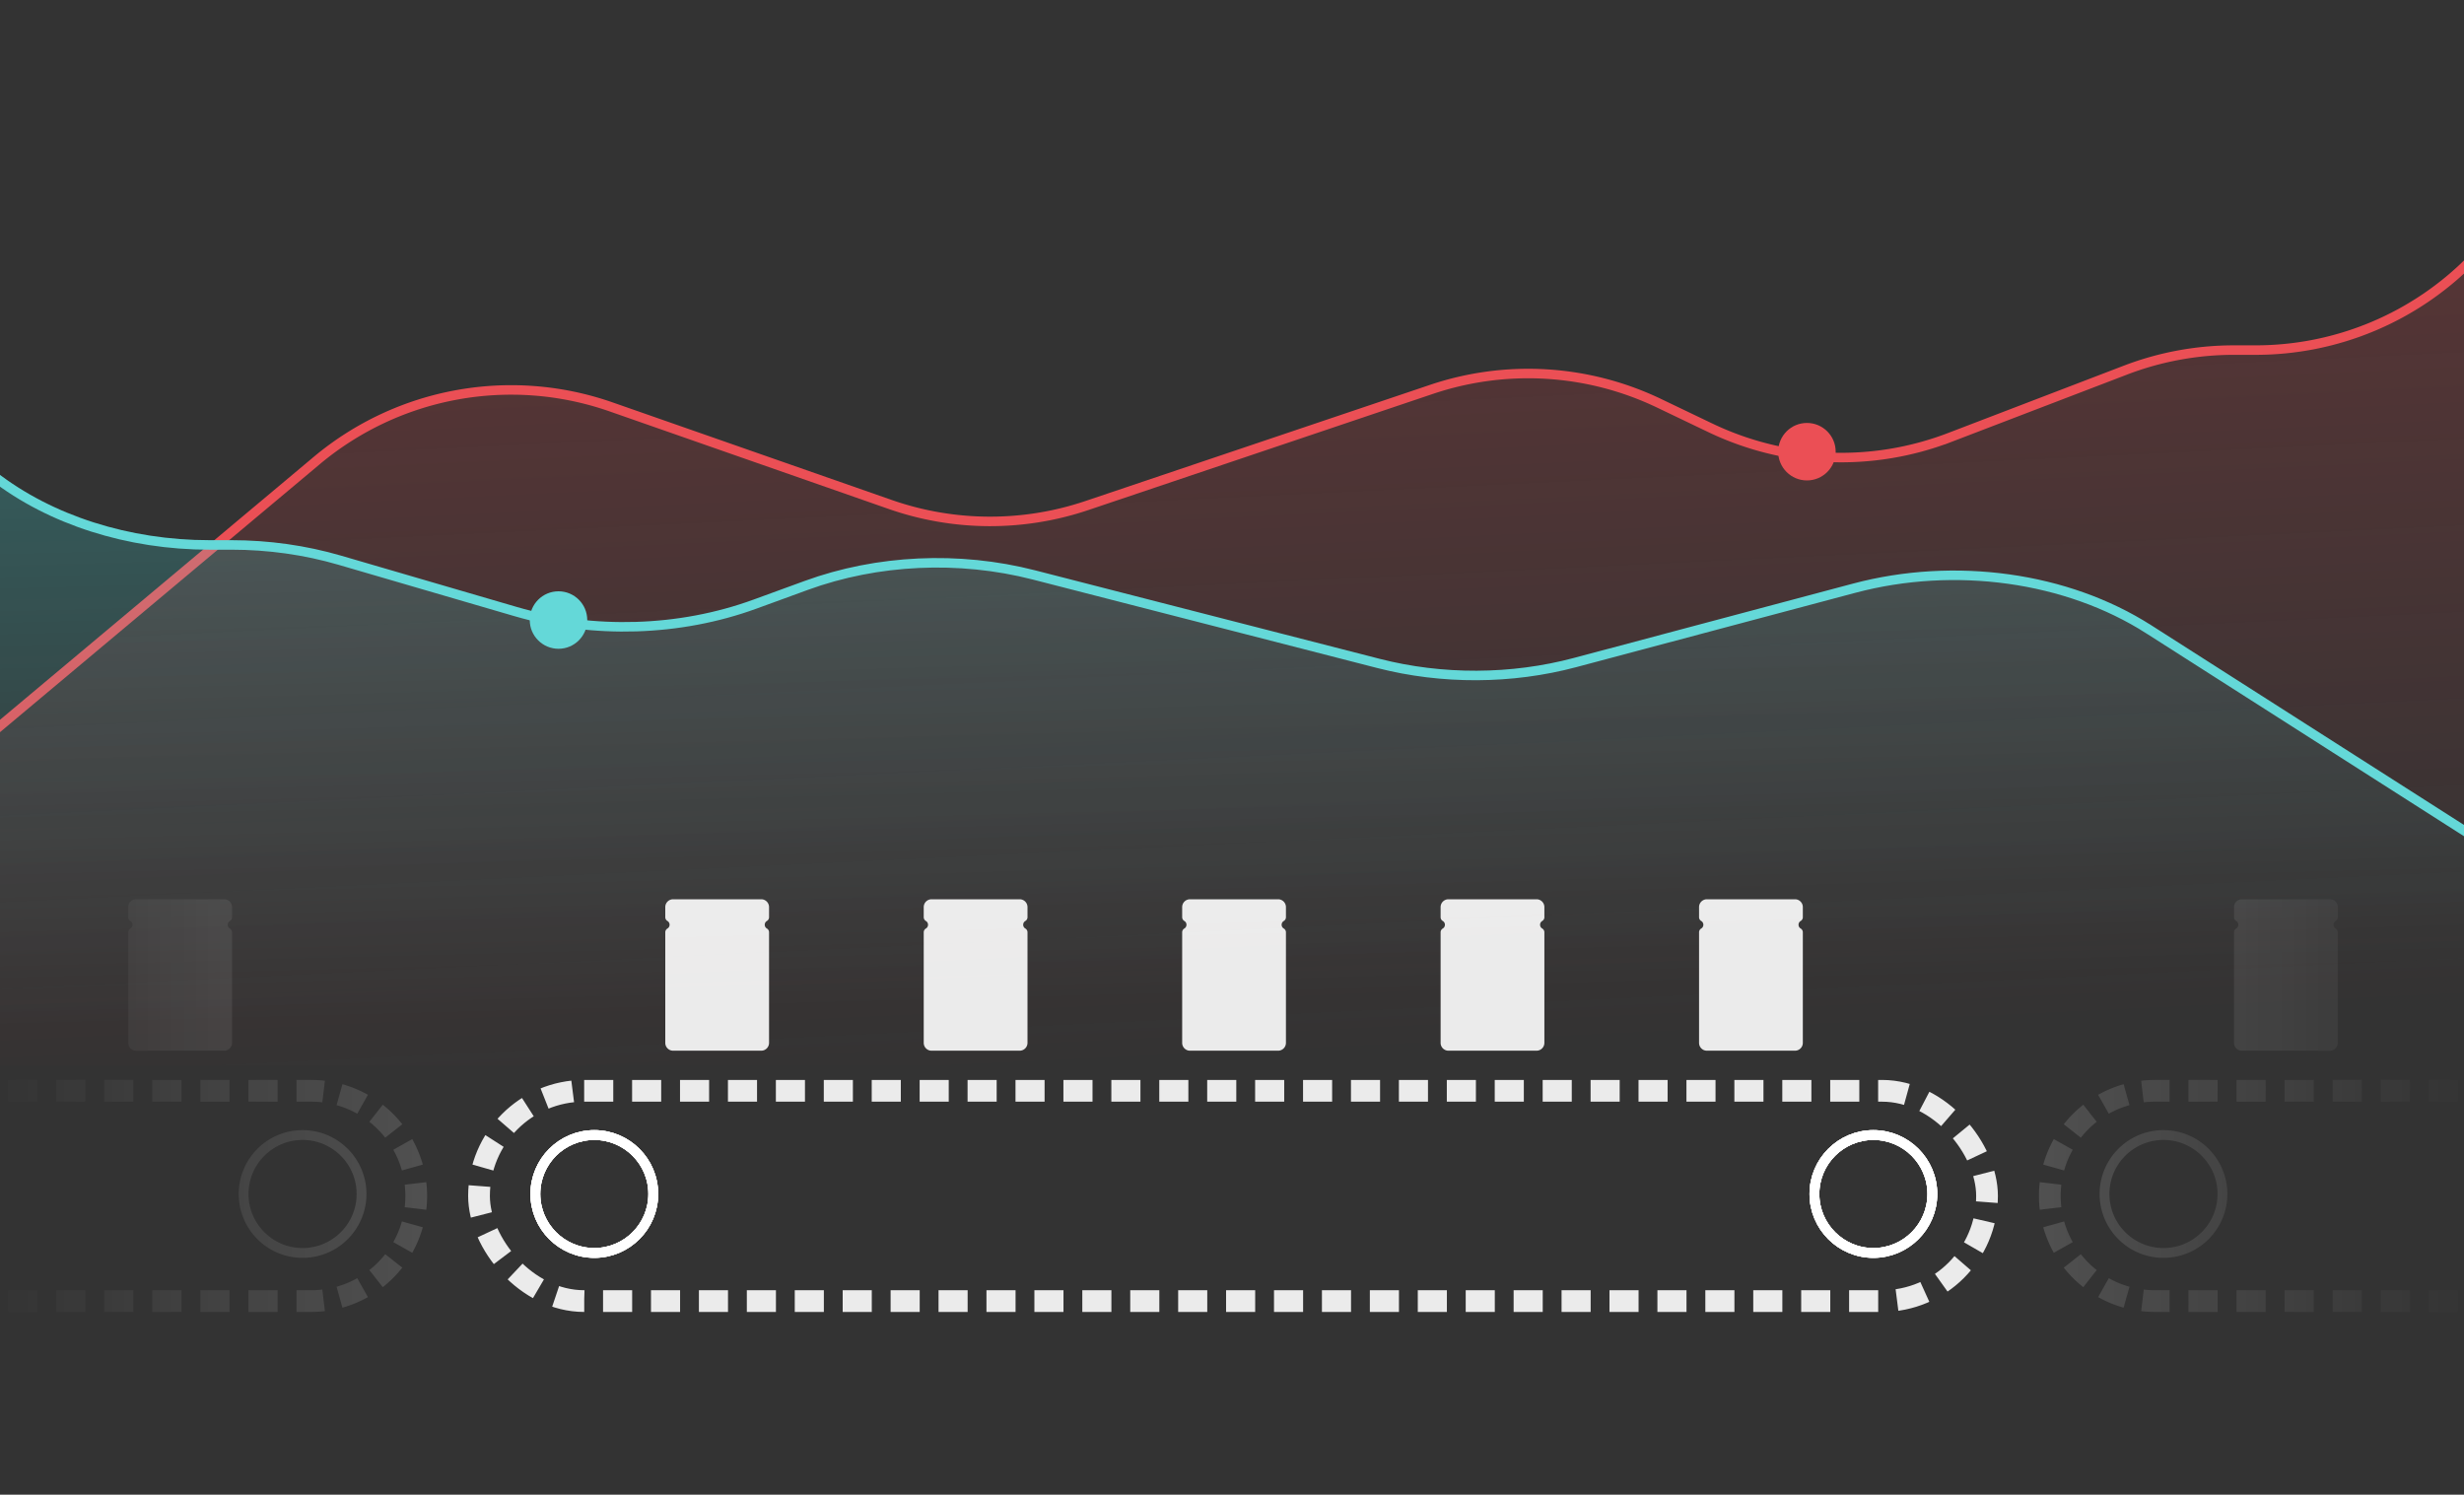<svg xmlns="http://www.w3.org/2000/svg" width="1200" height="728" fill="none"><rect width="100%" height="100%" fill="#333333" stroke="none"/><g clip-path="url(#a)"><g clip-path="url(#b)"><g clip-path="url(#c)"><path fill="url(#d)" stroke="#EB4F55" stroke-width="4.63" d="M154.18 224.383-61.445 405.095v163.251H1262.61V66.526l-58.87 59.884a147.528 147.528 0 0 1-105.2 44.104h-10.65c-18.05 0-35.94 3.312-52.79 9.77l-85.607 32.808a147.517 147.517 0 0 1-116.527-4.708l-24.99-11.972a147.52 147.52 0 0 0-110.86-6.749l-167.801 56.569a147.524 147.524 0 0 1-95.809-.535l-135.885-47.506c-49.088-17.161-103.585-7.21-143.441 26.192Z"/><path fill="url(#e)" stroke="#64D8D8" stroke-width="4.63" d="m1046.4 306.461 215.62 137.695v124.389H-62.022V186.181l58.868 45.63c27.735 21.497 65.639 33.605 105.201 33.605h10.645c18.046 0 35.94 2.523 52.792 7.444l85.605 24.999c37.84 11.05 79.979 9.752 116.526-3.588l24.99-9.122c34.663-12.653 74.438-14.498 110.86-5.142l167.8 43.102c31.106 7.99 64.822 7.847 95.809-.408l135.884-36.197c49.088-13.076 103.582-5.493 143.442 19.957Z"/><circle cx="880" cy="220" r="14" fill="#EB4F55"/><circle cx="272" cy="302" r="14" fill="#64D8D8"/></g></g><path fill="url(#f)" fill-opacity=".9" fill-rule="evenodd" d="M-391.511 448.574a2.132 2.132 0 0 0 1.048-1.837v-4.923a3.815 3.815 0 0 0-3.814-3.814h-42.909a3.815 3.815 0 0 0-3.814 3.814v4.923c0 .755.398 1.453 1.048 1.837 1.397.826 1.397 2.848 0 3.674a2.134 2.134 0 0 0-1.048 1.837v53.858a3.815 3.815 0 0 0 3.814 3.814h42.909a3.815 3.815 0 0 0 3.814-3.814v-53.858c0-.755-.398-1.453-1.048-1.837-1.397-.826-1.397-2.848 0-3.674Zm125.866 0a2.135 2.135 0 0 0 1.048-1.837v-4.923a3.815 3.815 0 0 0-3.814-3.814h-42.909a3.814 3.814 0 0 0-3.814 3.814v4.923c0 .755.398 1.453 1.047 1.837 1.397.826 1.397 2.848 0 3.674a2.135 2.135 0 0 0-1.047 1.837v53.858a3.814 3.814 0 0 0 3.814 3.814h42.909a3.815 3.815 0 0 0 3.814-3.814v-53.858c0-.755-.399-1.453-1.048-1.837-1.397-.826-1.397-2.848 0-3.674Zm126.913-1.837c0 .755-.398 1.453-1.047 1.837-1.397.826-1.397 2.848 0 3.674a2.134 2.134 0 0 1 1.047 1.837v53.858a3.814 3.814 0 0 1-3.814 3.814h-42.908a3.814 3.814 0 0 1-3.814-3.814v-53.858c0-.754.398-1.453 1.047-1.837 1.397-.826 1.397-2.848 0-3.674a2.134 2.134 0 0 1-1.047-1.837v-4.923a3.814 3.814 0 0 1 3.814-3.814h42.908a3.814 3.814 0 0 1 3.814 3.814v4.923Zm124.819 1.837a2.134 2.134 0 0 0 1.047-1.837v-4.923A3.814 3.814 0 0 0-16.68 438h-42.909a3.814 3.814 0 0 0-3.814 3.814v4.923c0 .755.399 1.453 1.048 1.837 1.397.826 1.397 2.848 0 3.674a2.135 2.135 0 0 0-1.048 1.837v53.858a3.814 3.814 0 0 0 3.814 3.814h42.91a3.814 3.814 0 0 0 3.813-3.814v-53.858c0-.755-.398-1.453-1.048-1.837-1.396-.826-1.396-2.848 0-3.674ZM113 446.737c0 .755-.398 1.453-1.048 1.837-1.397.826-1.397 2.848 0 3.674a2.132 2.132 0 0 1 1.048 1.837v53.858a3.815 3.815 0 0 1-3.814 3.814H66.277a3.814 3.814 0 0 1-3.814-3.814v-53.858c0-.754.398-1.453 1.048-1.837 1.397-.826 1.397-2.848 0-3.674a2.133 2.133 0 0 1-1.048-1.837v-4.923A3.814 3.814 0 0 1 66.277 438h42.909a3.815 3.815 0 0 1 3.814 3.814v4.923Zm34.359 161.133c14.536 0 26.32-11.784 26.32-26.321 0-14.536-11.784-26.32-26.32-26.32-14.537 0-26.321 11.784-26.321 26.32 0 14.537 11.784 26.321 26.321 26.321Zm-622.92 0c14.536 0 26.32-11.784 26.32-26.321 0-14.536-11.784-26.32-26.32-26.32-14.537 0-26.321 11.784-26.321 26.32 0 14.537 11.784 26.321 26.321 26.321Zm0 4.785c17.179 0 31.106-13.926 31.106-31.106 0-17.179-13.927-31.106-31.106-31.106-17.18 0-31.106 13.927-31.106 31.106 0 17.18 13.926 31.106 31.106 31.106Zm622.92 0c17.179 0 31.106-13.926 31.106-31.106 0-17.179-13.927-31.106-31.106-31.106-17.18 0-31.106 13.927-31.106 31.106 0 17.18 13.926 31.106 31.106 31.106Zm-633.96 20.696-.622 5.253c2.204.262 4.448.396 6.723.396h7.105v-10.58h-7.105c-1.858 0-3.685-.11-5.478-.322l-.623 5.253Zm-7.739-1.532-1.427 5.094a56.184 56.184 0 0 1-12.414-5.147l2.596-4.609 2.595-4.61a45.575 45.575 0 0 0 10.076 4.178l-1.426 5.094Zm-17.806-9.054-3.272 4.156a56.847 56.847 0 0 1-9.503-9.503l4.156-3.272 4.157-3.272a46.236 46.236 0 0 0 7.734 7.734l-3.272 4.157Zm-13.011-15.18-4.609 2.596a56.184 56.184 0 0 1-5.147-12.414l5.094-1.427 5.094-1.426a45.575 45.575 0 0 0 4.178 10.076l-4.61 2.595Zm-6.194-18.984-5.253.622A56.944 56.944 0 0 1-537 582.5c0-2.275.134-4.519.396-6.723l5.253.622 5.253.623a46.626 46.626 0 0 0 0 10.956l-5.253.623Zm1.532-19.941-5.094-1.427a56.184 56.184 0 0 1 5.147-12.414l4.609 2.596 4.61 2.595a45.575 45.575 0 0 0-4.178 10.076l-5.094-1.426Zm9.054-17.806-4.156-3.272a56.81 56.81 0 0 1 9.503-9.503l3.272 4.156 3.272 4.157a46.236 46.236 0 0 0-7.734 7.734l-4.157-3.272Zm15.18-13.011-2.596-4.609a56.184 56.184 0 0 1 12.414-5.147l1.427 5.094 1.426 5.094a45.575 45.575 0 0 0-10.076 4.178l-2.595-4.61ZM-480.5 526c-2.275 0-4.519.134-6.723.396l.622 5.253.623 5.253a46.626 46.626 0 0 1 5.478-.322h7.105V526h-7.105Zm16.302 5.29V526h14.211v10.58h-14.211v-5.29Zm23.407 0V526h14.211v10.58h-14.211v-5.29Zm23.408 0V526h14.211v10.58h-14.211v-5.29Zm23.407 0V526h14.211v10.58h-14.211v-5.29Zm23.408 0V526h14.211v10.58h-14.211v-5.29Zm23.407 0V526h14.211v10.58h-14.211v-5.29Zm23.407 0V526h14.211v10.58h-14.211v-5.29Zm23.408 0V526h14.211v10.58h-14.211v-5.29Zm23.407 0V526h14.211v10.58h-14.211v-5.29Zm23.408 0V526h14.211v10.58h-14.211v-5.29Zm23.407 0V526h14.211v10.58h-14.211v-5.29Zm23.407 0V526h14.211v10.58h-14.211v-5.29Zm23.408 0V526h14.211v10.58h-14.211v-5.29Zm23.407 0V526h14.211v10.58h-14.211v-5.29Zm23.408 0V526h14.211v10.58h-14.211v-5.29Zm23.407 0V526h14.211v10.58h-14.211v-5.29Zm23.407 0V526h14.211v10.58h-14.21v-5.29Zm23.408 0V526h14.21v10.58h-14.21v-5.29Zm23.407 0V526h14.211v10.58h-14.21v-5.29Zm23.408 0V526h14.21v10.58h-14.21v-5.29Zm23.407 0V526h14.211v10.58H3.951v-5.29Zm23.408 0V526h14.21v10.58h-14.21v-5.29Zm23.407 0V526h14.21v10.58h-14.21v-5.29Zm23.407 0V526h14.211v10.58h-14.21v-5.29Zm23.408 0V526h14.211v10.58H97.58v-5.29Zm23.407 0V526h14.211v10.58h-14.211v-5.29Zm23.408 0V526h7.105c2.275 0 4.519.134 6.723.396l-.622 5.253-.623 5.253a46.626 46.626 0 0 0-5.478-.322h-7.105v-5.29Zm20.945 1.891 1.427-5.094a56.184 56.184 0 0 1 12.414 5.147l-2.596 4.609-2.595 4.61a45.575 45.575 0 0 0-10.076-4.178l1.426-5.094Zm17.806 9.054 3.272-4.156a56.81 56.81 0 0 1 9.503 9.503l-4.156 3.272-4.157 3.272a46.236 46.236 0 0 0-7.734-7.734l3.272-4.157Zm13.011 15.18 4.609-2.596a56.184 56.184 0 0 1 5.147 12.414l-5.094 1.427-5.094 1.426a45.575 45.575 0 0 0-4.178-10.076l4.61-2.595Zm6.194 18.984 5.253-.622c.262 2.204.396 4.448.396 6.723 0 2.275-.134 4.519-.396 6.723l-5.253-.622-5.253-.623a46.626 46.626 0 0 0 0-10.956l5.253-.623Zm-1.532 19.941 5.094 1.427a56.184 56.184 0 0 1-5.147 12.414l-4.609-2.596-4.61-2.595a45.575 45.575 0 0 0 4.178-10.076l5.094 1.426Zm-9.054 17.806 4.156 3.272a56.847 56.847 0 0 1-9.503 9.503l-3.272-4.156-3.272-4.157a46.236 46.236 0 0 0 7.734-7.734l4.157 3.272Zm-15.18 13.011 2.596 4.609a56.184 56.184 0 0 1-12.414 5.147l-1.427-5.094-1.426-5.094a45.575 45.575 0 0 0 10.076-4.178l2.595 4.61Zm-18.984 6.194.622 5.253a56.944 56.944 0 0 1-6.723.396h-7.105v-10.58h7.105c1.858 0 3.685-.11 5.478-.322l.623 5.253Zm-22.403.359V639h-14.211v-10.58h14.211v5.29Zm-23.407 0V639H97.58v-10.58h14.211v5.29Zm-23.408 0V639h-14.21v-10.58h14.21v5.29Zm-23.407 0V639H50.765v-10.58h14.21v5.29Zm-23.408 0V639h-14.21v-10.58h14.21v5.29Zm-23.407 0V639H3.951v-10.58h14.21v5.29Zm-23.407 0V639h-14.211v-10.58h14.21v5.29Zm-23.408 0V639h-14.21v-10.58h14.21v5.29Zm-23.407 0V639h-14.211v-10.58h14.21v5.29Zm-23.408 0V639h-14.21v-10.58h14.21v5.29Zm-23.407 0V639h-14.211v-10.58h14.211v5.29Zm-23.407 0V639h-14.211v-10.58h14.211v5.29Zm-23.408 0V639h-14.211v-10.58h14.211v5.29Zm-23.407 0V639h-14.211v-10.58h14.211v5.29Zm-23.408 0V639h-14.211v-10.58h14.211v5.29Zm-23.407 0V639h-14.211v-10.58h14.211v5.29Zm-23.407 0V639h-14.211v-10.58h14.211v5.29Zm-23.408 0V639h-14.211v-10.58h14.211v5.29Zm-23.407 0V639h-14.211v-10.58h14.211v5.29Zm-23.408 0V639h-14.211v-10.58h14.211v5.29Zm-23.407 0V639h-14.211v-10.58h14.211v5.29Zm-23.408 0V639h-14.21v-10.58h14.21v5.29Zm-23.407 0V639h-14.211v-10.58h14.211v5.29Zm-23.407 0V639h-14.211v-10.58h14.211v5.29Zm-23.408 0V639h-14.211v-10.58h14.211v5.29Zm-23.407 0V639h-14.211v-10.58h14.211v5.29Z" clip-rule="evenodd" opacity=".4"/><path fill="#fff" fill-opacity=".9" fill-rule="evenodd" d="M374.537 446.737c0 .755-.398 1.453-1.048 1.837-1.397.826-1.397 2.848 0 3.674a2.132 2.132 0 0 1 1.048 1.837v53.858a3.815 3.815 0 0 1-3.814 3.814h-42.909a3.815 3.815 0 0 1-3.814-3.814v-53.858c0-.754.398-1.453 1.048-1.837 1.397-.826 1.397-2.848 0-3.674a2.132 2.132 0 0 1-1.048-1.837v-4.923a3.815 3.815 0 0 1 3.814-3.814h42.909a3.815 3.815 0 0 1 3.814 3.814v4.923Zm125.866 0c0 .755-.399 1.453-1.048 1.837-1.397.826-1.397 2.848 0 3.674a2.135 2.135 0 0 1 1.048 1.837v53.858a3.815 3.815 0 0 1-3.814 3.814H453.68a3.814 3.814 0 0 1-3.814-3.814v-53.858c0-.754.398-1.453 1.047-1.837 1.397-.826 1.397-2.848 0-3.674a2.134 2.134 0 0 1-1.047-1.837v-4.923A3.814 3.814 0 0 1 453.68 438h42.909a3.815 3.815 0 0 1 3.814 3.814v4.923Zm125.865 0c0 .755-.398 1.453-1.047 1.837-1.397.826-1.397 2.848 0 3.674a2.134 2.134 0 0 1 1.047 1.837v53.858a3.814 3.814 0 0 1-3.814 3.814h-42.908a3.815 3.815 0 0 1-3.815-3.814v-53.858c0-.754.399-1.453 1.048-1.837 1.397-.826 1.397-2.848 0-3.674a2.135 2.135 0 0 1-1.048-1.837v-4.923a3.815 3.815 0 0 1 3.815-3.814h42.908a3.814 3.814 0 0 1 3.814 3.814v4.923Zm125.866 0c0 .755-.398 1.453-1.048 1.837-1.396.826-1.396 2.848 0 3.674a2.132 2.132 0 0 1 1.048 1.837v53.858a3.814 3.814 0 0 1-3.814 3.814h-42.909a3.815 3.815 0 0 1-3.814-3.814v-53.858c0-.754.399-1.453 1.048-1.837 1.397-.826 1.397-2.848 0-3.674a2.135 2.135 0 0 1-1.048-1.837v-4.923a3.815 3.815 0 0 1 3.814-3.814h42.909a3.814 3.814 0 0 1 3.814 3.814v4.923Zm125.866 0c0 .755-.398 1.453-1.048 1.837-1.397.826-1.397 2.848 0 3.674a2.132 2.132 0 0 1 1.048 1.837v53.858a3.815 3.815 0 0 1-3.814 3.814h-42.909a3.815 3.815 0 0 1-3.814-3.814v-53.858c0-.754.398-1.453 1.048-1.837 1.397-.826 1.397-2.848 0-3.674a2.132 2.132 0 0 1-1.048-1.837v-4.923a3.815 3.815 0 0 1 3.814-3.814h42.909a3.815 3.815 0 0 1 3.814 3.814v4.923Z" clip-rule="evenodd"/><circle cx="912.359" cy="581.549" r="28.713" stroke="#fff" stroke-opacity=".9" stroke-width="4.786"/><circle cx="912.359" cy="581.549" r="28.713" stroke="#fff" stroke-opacity=".9" stroke-width="4.786"/><circle cx="912.359" cy="581.549" r="28.713" stroke="#fff" stroke-opacity=".9" stroke-width="4.786"/><circle cx="912.359" cy="581.549" r="28.713" stroke="#fff" stroke-opacity=".9" stroke-width="4.786"/><circle cx="289.439" cy="581.549" r="28.713" stroke="#fff" stroke-opacity=".9" stroke-width="4.786"/><circle cx="289.439" cy="581.549" r="28.713" stroke="#fff" stroke-opacity=".9" stroke-width="4.786"/><circle cx="289.439" cy="581.549" r="28.713" stroke="#fff" stroke-opacity=".9" stroke-width="4.786"/><circle cx="289.439" cy="581.549" r="28.713" stroke="#fff" stroke-opacity=".9" stroke-width="4.786"/><rect width="734.42" height="102.42" x="233.29" y="531.29" stroke="#fff" stroke-dasharray="14.17 9.17" stroke-opacity=".9" stroke-width="10.58" rx="51.21"/><path fill="url(#g)" fill-opacity=".9" fill-rule="evenodd" d="M1592.51 448.574a2.134 2.134 0 0 1-1.05-1.837v-4.923a3.817 3.817 0 0 1 3.82-3.814h42.91c2.1 0 3.81 1.708 3.81 3.814v4.923c0 .755-.4 1.453-1.05 1.837-1.39.826-1.39 2.848 0 3.674a2.136 2.136 0 0 1 1.05 1.837v53.858a3.815 3.815 0 0 1-3.81 3.814h-42.91a3.817 3.817 0 0 1-3.82-3.814v-53.858c0-.755.4-1.453 1.05-1.837 1.4-.826 1.4-2.848 0-3.674Zm-125.87 0a2.147 2.147 0 0 1-1.04-1.837v-4.923c0-2.106 1.7-3.814 3.81-3.814h42.91c2.11 0 3.81 1.708 3.81 3.814v4.923c0 .755-.39 1.453-1.04 1.837-1.4.826-1.4 2.848 0 3.674a2.126 2.126 0 0 1 1.04 1.837v53.858c0 2.106-1.7 3.814-3.81 3.814h-42.91a3.809 3.809 0 0 1-3.81-3.814v-53.858c0-.755.4-1.453 1.04-1.837 1.4-.826 1.4-2.848 0-3.674Zm-126.91-1.837c0 .755.4 1.453 1.05 1.837 1.4.826 1.4 2.848 0 3.674a2.134 2.134 0 0 0-1.05 1.837v53.858a3.817 3.817 0 0 0 3.82 3.814h42.9c2.11 0 3.82-1.708 3.82-3.814v-53.858c0-.754-.4-1.453-1.05-1.837-1.4-.826-1.4-2.848 0-3.674a2.134 2.134 0 0 0 1.05-1.837v-4.923a3.817 3.817 0 0 0-3.82-3.814h-42.9a3.817 3.817 0 0 0-3.82 3.814v4.923Zm-124.82 1.837a2.125 2.125 0 0 1-1.04-1.837v-4.923c0-2.106 1.7-3.814 3.81-3.814h42.91c2.11 0 3.81 1.708 3.81 3.814v4.923c0 .755-.4 1.453-1.04 1.837-1.4.826-1.4 2.848 0 3.674a2.148 2.148 0 0 1 1.04 1.837v53.858c0 2.106-1.7 3.814-3.81 3.814h-42.91a3.809 3.809 0 0 1-3.81-3.814v-53.858c0-.755.39-1.453 1.04-1.837 1.4-.826 1.4-2.848 0-3.674ZM1088 446.737c0 .755.4 1.453 1.05 1.837 1.39.826 1.39 2.848 0 3.674a2.134 2.134 0 0 0-1.05 1.837v53.858a3.815 3.815 0 0 0 3.81 3.814h42.91c2.11 0 3.82-1.708 3.82-3.814v-53.858c0-.754-.4-1.453-1.05-1.837-1.4-.826-1.4-2.848 0-3.674a2.134 2.134 0 0 0 1.05-1.837v-4.923a3.817 3.817 0 0 0-3.82-3.814h-42.91c-2.1 0-3.81 1.708-3.81 3.814v4.923Zm-34.36 161.133c-14.54 0-26.32-11.784-26.32-26.321 0-14.536 11.78-26.32 26.32-26.32 14.54 0 26.32 11.784 26.32 26.32 0 14.537-11.78 26.321-26.32 26.321Zm622.92 0c-14.54 0-26.32-11.784-26.32-26.321 0-14.536 11.78-26.32 26.32-26.32 14.54 0 26.32 11.784 26.32 26.32 0 14.537-11.78 26.321-26.32 26.321Zm0 4.785c-17.18 0-31.1-13.926-31.1-31.106 0-17.179 13.92-31.106 31.1-31.106s31.11 13.927 31.11 31.106c0 17.18-13.93 31.106-31.11 31.106Zm-622.92 0c-17.18 0-31.1-13.926-31.1-31.106 0-17.179 13.92-31.106 31.1-31.106s31.11 13.927 31.11 31.106c0 17.18-13.93 31.106-31.11 31.106Zm633.96 20.696.62 5.253c-2.2.262-4.44.396-6.72.396h-7.11v-10.58h7.11c1.86 0 3.69-.11 5.48-.322l.62 5.253Zm7.74-1.532 1.43 5.094a56.292 56.292 0 0 0 12.41-5.147l-2.59-4.609-2.6-4.61a45.586 45.586 0 0 1-10.08 4.178l1.43 5.094Zm17.81-9.054 3.27 4.156a56.905 56.905 0 0 0 9.5-9.503l-4.16-3.272-4.15-3.272a45.973 45.973 0 0 1-7.74 7.734l3.28 4.157Zm13.01-15.18 4.61 2.596a56.068 56.068 0 0 0 5.14-12.414l-5.09-1.427-5.09-1.426c-1 3.549-2.41 6.926-4.18 10.076l4.61 2.595Zm6.19-18.984 5.25.622c.27-2.204.4-4.448.4-6.723 0-2.275-.13-4.519-.4-6.723l-5.25.622-5.25.623a47.064 47.064 0 0 1 0 10.956l5.25.623Zm-1.53-19.941 5.09-1.427a56.068 56.068 0 0 0-5.14-12.414l-4.61 2.596-4.61 2.595a46.064 46.064 0 0 1 4.18 10.076l5.09-1.426Zm-9.06-17.806 4.16-3.272a56.867 56.867 0 0 0-9.5-9.503l-3.27 4.156-3.28 4.157a45.973 45.973 0 0 1 7.74 7.734l4.15-3.272Zm-15.17-13.011 2.59-4.609a56.292 56.292 0 0 0-12.41-5.147l-1.43 5.094-1.43 5.094c3.55.994 6.93 2.404 10.08 4.178l2.6-4.61ZM1681.5 526c2.28 0 4.52.134 6.72.396l-.62 5.253-.62 5.253a46.597 46.597 0 0 0-5.48-.322h-7.11V526h7.11Zm-16.3 5.29V526h-14.21v10.58h14.21v-5.29Zm-23.41 0V526h-14.21v10.58h14.21v-5.29Zm-23.41 0V526h-14.21v10.58h14.21v-5.29Zm-23.4 0V526h-14.22v10.58h14.22v-5.29Zm-23.41 0V526h-14.21v10.58h14.21v-5.29Zm-23.41 0V526h-14.21v10.58h14.21v-5.29Zm-23.41 0V526h-14.21v10.58h14.21v-5.29Zm-23.4 0V526h-14.21v10.58h14.21v-5.29Zm-23.41 0V526h-14.21v10.58h14.21v-5.29Zm-23.41 0V526h-14.21v10.58h14.21v-5.29Zm-23.41 0V526h-14.21v10.58h14.21v-5.29Zm-23.4 0V526h-14.21v10.58h14.21v-5.29Zm-23.41 0V526h-14.21v10.58h14.21v-5.29Zm-23.41 0V526h-14.21v10.58h14.21v-5.29Zm-23.41 0V526h-14.21v10.58h14.21v-5.29Zm-23.4 0V526h-14.21v10.58h14.21v-5.29Zm-23.41 0V526h-14.21v10.58h14.21v-5.29Zm-23.41 0V526h-14.21v10.58h14.21v-5.29Zm-23.41 0V526h-14.21v10.58h14.21v-5.29Zm-23.4 0V526h-14.21v10.58h14.21v-5.29Zm-23.41 0V526h-14.21v10.58h14.21v-5.29Zm-23.41 0V526h-14.21v10.58h14.21v-5.29Zm-23.4 0V526h-14.22v10.58h14.22v-5.29Zm-23.41 0V526h-14.21v10.58h14.21v-5.29Zm-23.41 0V526h-14.21v10.58h14.21v-5.29Zm-23.41 0V526h-14.21v10.58h14.21v-5.29Zm-23.4 0V526h-7.11c-2.28 0-4.52.134-6.72.396l.62 5.253.62 5.253c1.79-.212 3.62-.322 5.48-.322h7.11v-5.29Zm-20.95 1.891-1.43-5.094a56.292 56.292 0 0 0-12.41 5.147l2.59 4.609 2.6 4.61a45.586 45.586 0 0 1 10.08-4.178l-1.43-5.094Zm-17.81 9.054-3.27-4.156a56.867 56.867 0 0 0-9.5 9.503l4.16 3.272 4.15 3.272a45.973 45.973 0 0 1 7.74-7.734l-3.28-4.157Zm-13.01 15.18-4.61-2.596a56.365 56.365 0 0 0-5.143 12.414l5.093 1.427 5.09 1.426c1-3.549 2.41-6.926 4.18-10.076l-4.61-2.595Zm-6.191 18.984-5.253-.622A56.944 56.944 0 0 0 993 582.5c0 2.275.134 4.519.396 6.723l5.253-.622 5.251-.623a47.064 47.064 0 0 1 0-10.956l-5.251-.623Zm1.531 19.941-5.093 1.427a56.365 56.365 0 0 0 5.143 12.414l4.61-2.596 4.61-2.595a46.064 46.064 0 0 1-4.18-10.076l-5.09 1.426Zm9.06 17.806-4.16 3.272a56.867 56.867 0 0 0 9.5 9.503l3.27-4.156 3.28-4.157a45.973 45.973 0 0 1-7.74-7.734l-4.15 3.272Zm15.17 13.011-2.59 4.609a56.292 56.292 0 0 0 12.41 5.147l1.43-5.094 1.43-5.094a45.586 45.586 0 0 1-10.08-4.178l-2.6 4.61Zm18.99 6.194-.62 5.253c2.2.262 4.44.396 6.72.396h7.11v-10.58h-7.11c-1.86 0-3.69-.11-5.48-.322l-.62 5.253Zm22.4.359V639h14.21v-10.58h-14.21v5.29Zm23.41 0V639h14.21v-10.58h-14.21v5.29Zm23.41 0V639h14.21v-10.58h-14.21v5.29Zm23.4 0V639h14.22v-10.58h-14.22v5.29Zm23.41 0V639h14.21v-10.58h-14.21v5.29Zm23.41 0V639h14.21v-10.58h-14.21v5.29Zm23.41 0V639h14.21v-10.58h-14.21v5.29Zm23.4 0V639h14.21v-10.58h-14.21v5.29Zm23.41 0V639h14.21v-10.58h-14.21v5.29Zm23.41 0V639h14.21v-10.58h-14.21v5.29Zm23.41 0V639h14.21v-10.58h-14.21v5.29Zm23.4 0V639h14.21v-10.58h-14.21v5.29Zm23.41 0V639h14.21v-10.58h-14.21v5.29Zm23.41 0V639h14.21v-10.58h-14.21v5.29Zm23.41 0V639h14.21v-10.58h-14.21v5.29Zm23.4 0V639h14.21v-10.58h-14.21v5.29Zm23.41 0V639h14.21v-10.58h-14.21v5.29Zm23.41 0V639h14.21v-10.58h-14.21v5.29Zm23.41 0V639h14.21v-10.58h-14.21v5.29Zm23.4 0V639h14.21v-10.58h-14.21v5.29Zm23.41 0V639h14.21v-10.58h-14.21v5.29Zm23.41 0V639h14.21v-10.58h-14.21v5.29Zm23.4 0V639h14.22v-10.58h-14.22v5.29Zm23.41 0V639h14.21v-10.58h-14.21v5.29Zm23.41 0V639h14.21v-10.58h-14.21v5.29Zm23.41 0V639h14.21v-10.58h-14.21v5.29Z" clip-rule="evenodd" opacity=".4"/></g><defs><linearGradient id="d" x1="600.581" x2="621.036" y1="86.324" y2="515.336" gradientUnits="userSpaceOnUse"><stop stop-color="#FE3D42" stop-opacity=".2"/><stop offset="1" stop-color="#FE3D42" stop-opacity="0"/></linearGradient><linearGradient id="e" x1="600" x2="607.441" y1="201.267" y2="485.443" gradientUnits="userSpaceOnUse"><stop stop-color="#3CFFFF" stop-opacity=".2"/><stop offset="1" stop-color="#3CFFFF" stop-opacity="0"/></linearGradient><linearGradient id="f" x1="-7" x2="208" y1="538.5" y2="538.5" gradientUnits="userSpaceOnUse"><stop stop-color="#fff" stop-opacity="0"/><stop offset="1" stop-color="#fff" stop-opacity=".4"/></linearGradient><linearGradient id="g" x1="1208" x2="993" y1="538.5" y2="538.5" gradientUnits="userSpaceOnUse"><stop stop-color="#fff" stop-opacity="0"/><stop offset="1" stop-color="#fff" stop-opacity=".4"/></linearGradient><clipPath id="a"><path fill="#fff" d="M0 0h1200v728H0z"/></clipPath><clipPath id="b"><path fill="#fff" d="M0-.5h1200v729H0z"/></clipPath><clipPath id="c"><path fill="#fff" d="M-15 81h1230v438.048H-15z"/></clipPath></defs></svg>